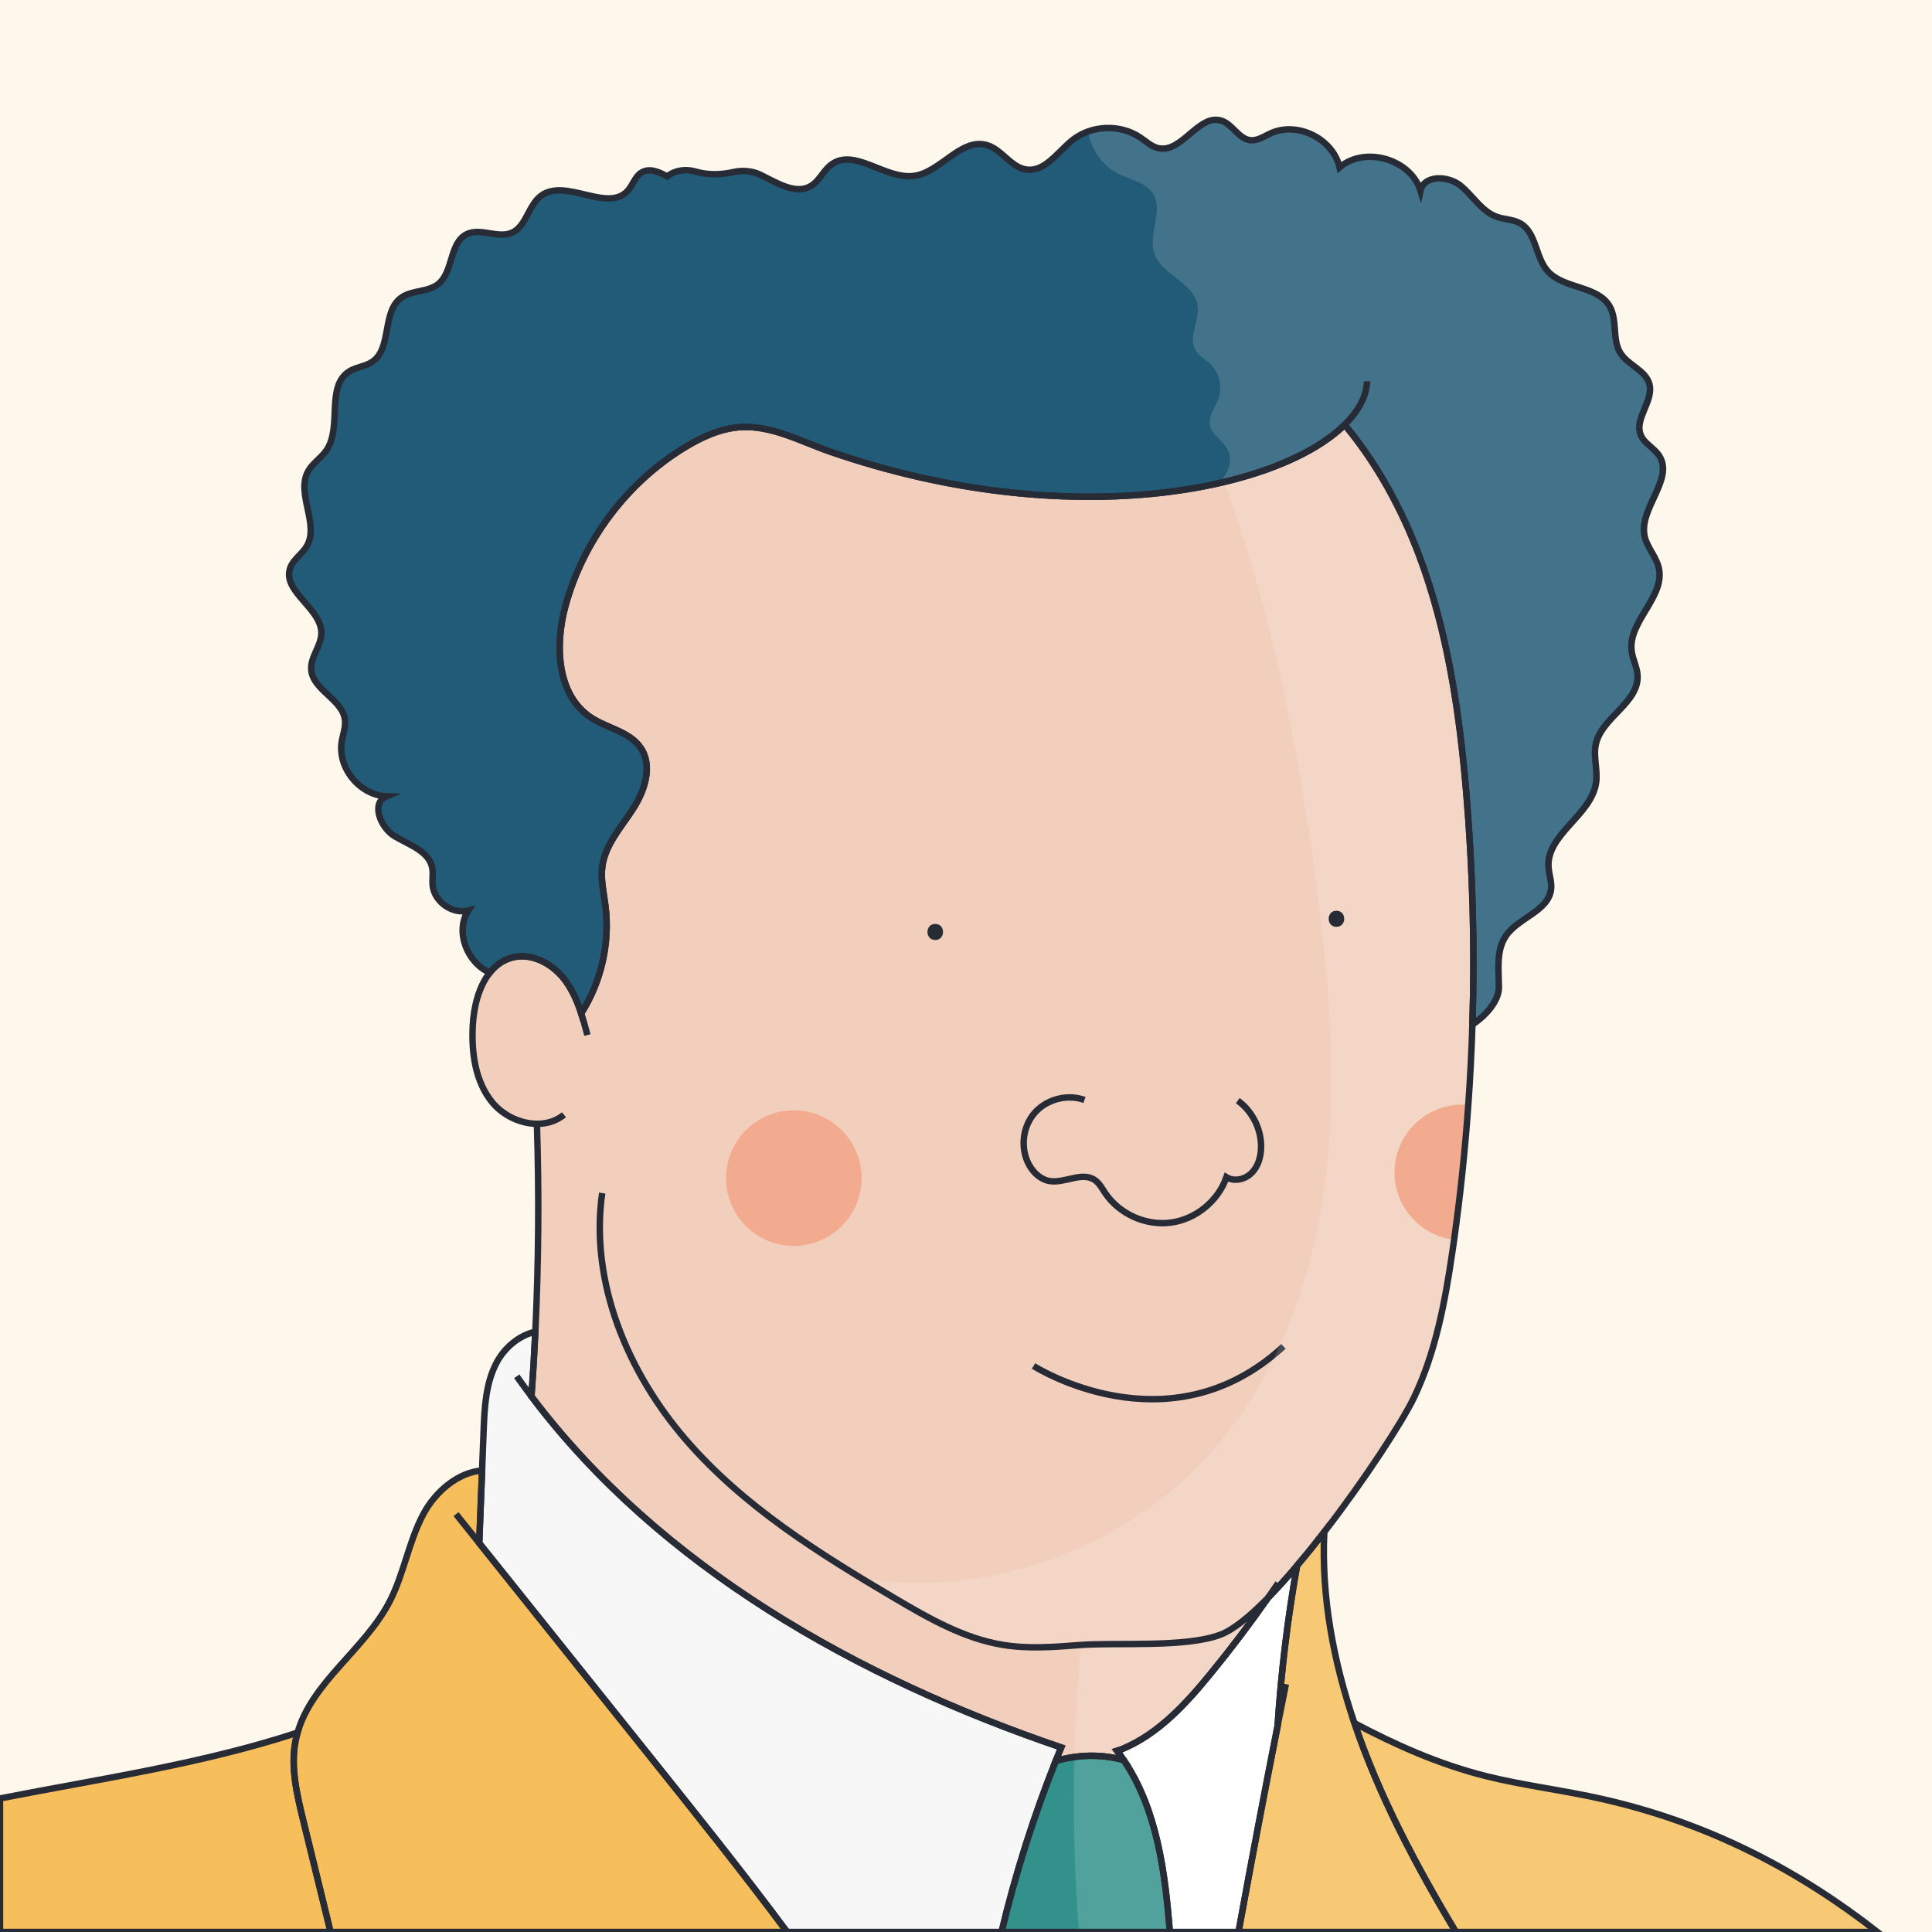 <?xml version="1.0" encoding="utf-8"?>
<!-- Generator: Adobe Illustrator 27.0.1, SVG Export Plug-In . SVG Version: 6.00 Build 0)  -->
<svg version="1.1" id="Capa_1" xmlns="http://www.w3.org/2000/svg" xmlns:xlink="http://www.w3.org/1999/xlink" x="0px" y="0px"
	 viewBox="0 0 600 600" style="enable-background:new 0 0 600 600;" xml:space="preserve">
<style type="text/css">
	.st0{fill:#FEF7EB;}
	.st1{fill:#F2CFBD;}
	.st2{fill:#F7F7F7;}
	.st3{fill:#F7BF5C;}
	.st4{fill:#33918B;}
	.st5{fill:#215B77;}
	.st6{fill:none;stroke:#272B36;stroke-width:2;stroke-miterlimit:10;}
	.st7{fill:none;}
	.st8{fill:#FFFFFF;}
	.st9{opacity:0.15;fill:#FFFFFF;}
	.st10{fill:#F2AB8F;}
	.st11{fill:#272B36;}
</style>
<rect class="st0" width="600" height="600"/>
<path class="st1" d="M457.27,318.17c-0.73,23.65-2.81,47.25-6.23,70.64c-2.27,15.53-5.2,31.2-11.93,45.24
	c-3.54,7.38-15.17,25.33-27.86,41.73v0.01c-2.79,3.6-5.63,7.13-8.45,10.45v0.01c-3.07,3.62-6.1,7-9.01,9.97
	c-5.62,8.03-11.54,15.85-17.74,23.43c-7.72,9.46-16.29,18.86-27.57,23.54l-1.58,0.52c0.73,0.95,1.42,1.92,2.08,2.9
	c-7.64-2.09-14.81-1.54-21.12,0.27c0.56-1.4,1.13-2.8,1.7-4.19c-63.2-21.54-124.43-55.86-164.51-109.01
	c0.49-6.69,0.89-13.39,1.2-20.09c1.02-21.51,1.19-43.06,0.49-64.58c-5.13-0.03-10.5-2.59-13.84-6.63
	c-5.31-6.45-6.49-15.38-6.09-23.72c0.28-5.79,1.83-12.24,5.3-16.6c1.8-2.26,4.12-3.96,7.04-4.71c6.04-1.53,12.46,1.95,16.22,6.92
	c2.37,3.12,3.91,6.72,5.13,10.46c6.22-9.82,8.98-21.82,7.53-33.37c-0.51-4.08-1.52-8.18-0.98-12.26c0.9-6.73,5.78-12.1,9.47-17.78
	c3.7-5.69,6.27-13.39,2.49-19.02c-3.42-5.09-10.38-6.11-15.5-9.48c-10.61-6.99-11.25-22.45-7.89-34.7
	c5.55-20.27,19.07-38.23,37.01-49.16c5.31-3.24,11.16-5.92,17.37-6.31c9.73-0.6,18.76,4.49,27.99,7.67
	c73.63,25.38,138.72,12.22,159.6-8.4c9.89,11.83,17.58,25.83,23.11,40.52c8.8,23.36,12.51,48.49,14.64,73.52
	C457.38,269.96,458.03,294.08,457.27,318.17z"/>
<path class="st2" d="M393.79,496.22c-5.62,8.03-11.54,15.85-17.74,23.43c-7.72,9.46-16.29,18.86-27.57,23.54l-1.58,0.52
	c0.73,0.95,1.42,1.92,2.08,2.9c10.34,15.32,12.84,34.65,14.32,53.39h21.33c3.9-21.39,7.94-42.74,12.15-64.05v-0.03
	c1.09-16.65,3.1-33.24,6.02-49.67C399.73,489.87,396.7,493.25,393.79,496.22z"/>
<path class="st3" d="M102.66,600H0v-41.48c31.18-6.1,62.79-10.72,92.4-20.43c-0.24,0.83-0.44,1.67-0.61,2.53
	c-1.6,8.16,0.39,16.55,2.36,24.62C96.99,576.83,99.83,588.41,102.66,600z"/>
<path class="st3" d="M583.07,600H452.14c-12.44-20.68-23.88-42.39-31.5-64.84c12.62,6.63,25.91,12.69,40.97,16.46
	c10.62,2.65,21.85,4.1,32.68,6.37C530.04,565.47,558.83,581.08,583.07,600z"/>
<path class="st4" d="M363.3,600h-52.27c4.32-18.09,9.95-35.85,16.83-53.12c6.31-1.81,13.48-2.36,21.12-0.27
	C359.32,561.93,361.82,581.26,363.3,600z"/>
<path class="st3" d="M244.45,600H102.66c-2.83-11.59-5.67-23.17-8.51-34.76c-1.97-8.07-3.96-16.46-2.36-24.62
	c0.17-0.86,0.37-1.7,0.61-2.53c4.49-15.68,20.77-25.79,28.49-40.49c4.58-8.74,6-18.88,10.68-27.56
	c3.71-6.86,10.78-12.86,18.14-13.35c-0.29,7.51-0.59,15.03-0.88,22.54c3.07,3.83,6.14,7.67,9.21,11.5
	c14.71,18.39,29.42,36.77,44.14,55.16C216.46,563.74,230.79,581.65,244.45,600z"/>
<path class="st2" d="M329.56,542.69c-0.57,1.39-1.14,2.79-1.7,4.19c-6.88,17.27-12.51,35.03-16.83,53.12h-66.58
	c-13.66-18.35-27.99-36.26-42.27-54.11c-14.72-18.39-29.43-36.77-44.14-55.16c-3.07-3.83-6.14-7.67-9.21-11.5
	c0.29-7.51,0.59-15.03,0.88-22.54c0.16-4.1,0.32-8.19,0.48-12.29c0.28-7.29,0.64-14.88,4.08-21.31c2.46-4.61,7.01-8.43,11.98-9.5
	c-0.31,6.7-0.71,13.4-1.2,20.09C205.13,486.83,266.36,521.15,329.56,542.69z"/>
<path class="st3" d="M452.14,600h-67.51c3.9-21.39,7.94-42.74,12.15-64.05v-0.03c1.09-16.65,3.1-33.24,6.02-49.67v-0.01
	c2.82-3.32,5.66-6.85,8.45-10.45c-0.89,20.21,2.84,40.07,9.39,59.37C428.26,557.61,439.7,579.32,452.14,600z"/>
<path class="st5" d="M506.73,202.23c0.33,2.55,1.67,4.92,1.83,7.49c0.53,8.54-11.16,13.06-12.96,21.43
	c-0.84,3.87,0.63,7.91,0.1,11.84c-1.39,10.21-15.41,16.02-14.79,26.3c0.14,2.26,1.02,4.47,0.81,6.72c-0.65,6.91-10.07,8.89-14,14.6
	c-3.12,4.53-2.26,10.55-2.22,16.06c0.03,4.08-3.99,8.76-8.23,11.5c0.76-24.09,0.11-48.21-1.93-72.21
	c-2.13-25.03-5.84-50.16-14.64-73.52c-5.53-14.69-13.22-28.69-23.11-40.52c-20.88,20.62-85.97,33.78-159.6,8.4
	c-9.23-3.18-18.26-8.27-27.99-7.67c-6.21,0.39-12.06,3.07-17.37,6.31c-17.94,10.93-31.46,28.89-37.01,49.16
	c-3.36,12.25-2.72,27.71,7.89,34.7c5.12,3.37,12.08,4.39,15.5,9.48c3.78,5.63,1.21,13.33-2.49,19.02
	c-3.69,5.68-8.57,11.05-9.47,17.78c-0.54,4.08,0.47,8.18,0.98,12.26c1.45,11.55-1.31,23.55-7.53,33.37
	c-1.22-3.74-2.76-7.34-5.13-10.46c-3.76-4.97-10.18-8.45-16.22-6.92c-2.92,0.75-5.24,2.45-7.04,4.71
	c-6.93-2.95-10.94-12.69-6.69-19.27c-5.02,1.22-10.64-2.83-11.08-7.98c-0.15-1.76,0.23-3.56-0.11-5.3
	c-0.99-5.17-7.12-7.12-11.65-9.81c-4.52-2.68-7.44-10.44-2.55-12.4c-8.26-0.3-15.23-8.8-13.91-16.96c0.37-2.29,1.29-4.55,1-6.85
	c-0.82-6.38-10.1-9.21-10.47-15.63c-0.23-3.88,3.07-7.24,3.15-11.13c0.16-7.86-12.34-13.02-9.65-20.41
	c0.95-2.63,3.64-4.23,5.08-6.64c4.1-6.86-3.43-16.39,0.47-23.36c1.4-2.49,4.01-4.06,5.64-6.41c5.05-7.29-0.33-20.04,7.25-24.65
	c2.15-1.3,4.86-1.47,6.96-2.86c6.27-4.15,2.96-15.53,9.05-19.94c3.32-2.41,8.22-1.67,11.45-4.2c4.83-3.81,3.44-12.94,8.99-15.58
	c4.25-2.01,9.56,1.47,13.87-0.39c4.59-1.97,5.15-8.57,9.17-11.53c7.61-5.59,20.69,5.47,26.94-1.6c1.53-1.74,2.17-4.27,4.12-5.52
	c2.44-1.56,5.35-0.37,8.03,1.15c0.63-0.48,1.31-0.89,2.05-1.2c2.17-0.92,4.62-0.95,6.87-0.29c3.85,1.13,7.91,0.99,11.83,0.1
	c2.58-0.58,5.66-0.34,8,0.77c5.2,2.47,11.19,6.55,16.06,3.49c2.56-1.6,3.76-4.76,6.2-6.55c7.17-5.3,16.68,4.64,25.54,3.53
	c8.44-1.05,14.71-12.03,22.85-9.55c4.59,1.39,7.32,6.8,12.07,7.54c5.87,0.92,9.84-5.51,14.52-9.19c5.87-4.62,14.76-4.94,20.94-0.75
	c1.86,1.26,3.57,2.91,5.76,3.35c7.3,1.47,12.51-10.94,19.56-8.53c3.43,1.18,5.25,5.6,8.85,6.02c2.25,0.26,4.29-1.18,6.35-2.13
	c8.28-3.81,19.4,1.69,21.39,10.59c7.84-6.71,22.07-2.62,25.14,7.23c1.03-4.89,8.49-4.74,12.38-1.61c3.89,3.14,6.56,8.01,11.27,9.71
	c2.4,0.86,5.12,0.79,7.34,2.05c5,2.84,4.65,10.35,8.4,14.71c4.95,5.74,15.56,4.49,19.35,11.05c2.52,4.38,0.67,10.35,3.4,14.6
	c2.37,3.7,7.72,5.23,8.92,9.46c1.51,5.32-4.8,10.87-2.63,15.97c1.1,2.6,4.05,3.92,5.63,6.27c4.9,7.32-6.25,16.4-4.47,25.03
	c0.73,3.54,3.58,6.34,4.4,9.86C517.28,185.38,505.52,193,506.73,202.23z"/>
<path class="st6" d="M320.97,424.21c0,0,41.87,26.85,77.62-6.07"/>
<path class="st7" d="M336.79,341.6c-5.39-1.94-11.9-0.2-15.6,4.17s-4.35,11.07-1.55,16.07c1.31,2.34,3.45,4.37,6.08,4.9
	c4.76,0.95,10.17-3,14.21-0.31c1.46,0.97,2.3,2.6,3.27,4.05c4.37,6.51,12.57,10.23,20.35,9.22c7.78-1.01,14.76-6.69,17.33-14.1
	c2.41,1.46,5.73,0.71,7.75-1.26c2.02-1.96,2.89-4.87,3-7.68c0.22-5.73-2.58-11.49-7.23-14.85"/>
<path class="st7" d="M187.02,370.52c-3.96,27.72,8.05,55.89,26,76.64s41.36,35.29,64.62,49.05c10.71,6.33,21.76,12.68,33.91,14.64
	c7.82,1.26,15.78,0.66,23.67,0.04c11.52-0.89,33.05,0.91,43.88-3.26c3.99-1.53,9.11-5.72,14.69-11.41"/>
<path class="st7" d="M166.74,349.01c3.04,0.02,6-0.85,8.41-2.81"/>
<path class="st7" d="M182.42,321.45c-0.59-2.24-1.2-4.5-1.92-6.72"/>
<path class="st7" d="M424.57,118.39c-0.21,4.65-2.64,9.25-6.98,13.53"/>
<path class="st7" d="M165.05,433.68c-1.56-2.06-3.08-4.14-4.57-6.26"/>
<path class="st7" d="M396.93,491.67c-1.04,1.52-2.08,3.04-3.14,4.55"/>
<path class="st7" d="M148.83,479.23c-2.4-3-4.8-6-7.2-9"/>
<path class="st7" d="M399.34,523.03c-0.86,4.3-1.71,8.59-2.56,12.89"/>
<path class="st8" d="M401.8,485.74c-2.92,16.43-4.93,33.02-6.02,49.67v0.03c-4.21,21.31-8.25,42.66-12.15,64.05H362.3
	c-1.48-18.74-3.98-38.07-14.32-53.39c-0.66-0.98-1.35-1.95-2.08-2.9l1.58-0.52c11.28-4.68,19.85-14.08,27.57-23.54
	c6.2-7.58,12.12-15.4,17.74-23.43C395.7,492.74,398.73,489.36,401.8,485.74z"/>
<path class="st9" d="M395.78,535.41c1.09-16.65,3.1-33.24,6.02-49.67c-3.07,3.62-6.1,7-9.01,9.97
	c-5.62,8.03-11.54,15.85-17.74,23.43c-7.72,9.46-16.29,18.86-27.57,23.54l-1.58,0.52c0.73,0.95,1.42,1.92,2.08,2.9
	c10.34,15.32,12.84,34.65,14.32,53.39h-27.26c-1.4-18.12-1.85-36.32-1.35-54.48c0.32-11.6,1.04-23.19,2.14-34.74
	c-0.56,0.03-1.09,0.07-1.61,0.11c-7.89,0.62-15.85,1.22-23.67-0.04c-12.15-1.96-23.2-8.31-33.91-14.64
	c-3.25-1.92-6.5-3.86-9.74-5.83c3.32,0.75,6.74,1.17,10.1,1.41c37.35,2.69,75.59-13.11,100.14-41.39
	c19.98-23.01,30.65-53.02,34.49-83.26c3.84-30.24,1.25-60.92-2.7-91.14c-5.61-42.99-14.04-85.83-28.95-126.51
	c-0.06-0.18-0.13-0.36-0.19-0.54c2.23-2.6,2.99-6.61,1.07-9.52c-1.58-2.38-4.48-3.98-5.05-6.78c-0.62-2.96,1.67-5.64,2.65-8.5
	c1.24-3.62,0.2-7.91-2.55-10.57c-1.55-1.48-3.59-2.52-4.65-4.38c-2.33-4.09,1.37-9.17,0.67-13.83c-1.06-7.12-11.26-9.41-13.49-16.25
	c-1.93-5.93,2.92-13.01-0.31-18.34c-2.21-3.63-7.01-4.42-10.81-6.31c-5.28-2.62-8.79-8.1-9.6-13.9c5.11-1.57,10.94-0.89,15.38,2.12
	c1.86,1.26,3.57,2.91,5.76,3.35c7.3,1.47,12.51-10.94,19.56-8.53c3.43,1.18,5.25,5.6,8.85,6.02c2.25,0.26,4.29-1.18,6.35-2.13
	c8.28-3.81,19.4,1.69,21.39,10.59c7.84-6.71,22.07-2.62,25.14,7.23c1.03-4.89,8.49-4.74,12.38-1.61c3.89,3.14,6.56,8.01,11.27,9.71
	c2.4,0.86,5.12,0.79,7.34,2.05c5,2.84,4.65,10.35,8.4,14.71c4.95,5.74,15.56,4.49,19.35,11.05c2.52,4.38,0.67,10.35,3.4,14.6
	c2.37,3.7,7.72,5.23,8.92,9.46c1.51,5.32-4.8,10.87-2.63,15.97c1.1,2.6,4.05,3.92,5.63,6.27c4.9,7.32-6.25,16.4-4.47,25.03
	c0.73,3.54,3.58,6.34,4.4,9.86c2.14,9.06-9.62,16.68-8.41,25.91c0.33,2.55,1.67,4.92,1.83,7.49c0.53,8.54-11.16,13.06-12.96,21.43
	c-0.84,3.87,0.63,7.91,0.1,11.84c-1.39,10.21-15.41,16.02-14.79,26.3c0.14,2.26,1.02,4.47,0.81,6.72c-0.65,6.91-10.07,8.89-14,14.6
	c-3.12,4.53-2.26,10.55-2.22,16.06c0.03,4.08-3.99,8.76-8.23,11.5c-0.73,23.65-2.81,47.25-6.23,70.64
	c-2.27,15.53-5.2,31.2-11.93,45.24c-3.54,7.38-15.17,25.33-27.86,41.73v0.01c-0.89,20.21,2.84,40.07,9.39,59.37
	c12.62,6.63,25.91,12.69,40.97,16.46c10.62,2.65,21.85,4.1,32.68,6.37c35.75,7.48,64.54,23.09,88.78,42.01H383.63
	c3.9-21.39,7.94-42.74,12.15-64.05V535.41z"/>
<path class="st6" d="M393.79,496.22c-5.62,8.03-11.54,15.85-17.74,23.43c-7.72,9.46-16.29,18.86-27.57,23.54l-1.58,0.52
	c0.73,0.95,1.42,1.92,2.08,2.9c10.34,15.32,12.84,34.65,14.32,53.39h21.33c3.9-21.39,7.94-42.74,12.15-64.05v-0.03
	c1.09-16.65,3.1-33.24,6.02-49.67C399.73,489.87,396.7,493.25,393.79,496.22z"/>
<path class="st6" d="M102.66,600H0v-41.48c31.18-6.1,62.79-10.72,92.4-20.43c-0.24,0.83-0.44,1.67-0.61,2.53
	c-1.6,8.16,0.39,16.55,2.36,24.62C96.99,576.83,99.83,588.41,102.66,600z"/>
<path class="st6" d="M583.07,600H452.14c-12.44-20.68-23.88-42.39-31.5-64.84c12.62,6.63,25.91,12.69,40.97,16.46
	c10.62,2.65,21.85,4.1,32.68,6.37C530.04,565.47,558.83,581.08,583.07,600z"/>
<path class="st6" d="M363.3,600h-52.27c4.32-18.09,9.95-35.85,16.83-53.12c6.31-1.81,13.48-2.36,21.12-0.27
	C359.32,561.93,361.82,581.26,363.3,600z"/>
<path class="st6" d="M244.45,600H102.66c-2.83-11.59-5.67-23.17-8.51-34.76c-1.97-8.07-3.96-16.46-2.36-24.62
	c0.17-0.86,0.37-1.7,0.61-2.53c4.49-15.68,20.77-25.79,28.49-40.49c4.58-8.74,6-18.88,10.68-27.56
	c3.71-6.86,10.78-12.86,18.14-13.35c-0.29,7.51-0.59,15.03-0.88,22.54c3.07,3.83,6.14,7.67,9.21,11.5
	c14.71,18.39,29.42,36.77,44.14,55.16C216.46,563.74,230.79,581.65,244.45,600z"/>
<path class="st6" d="M329.56,542.69c-0.57,1.39-1.14,2.79-1.7,4.19c-6.88,17.27-12.51,35.03-16.83,53.12h-66.58
	c-13.66-18.35-27.99-36.26-42.27-54.11c-14.72-18.39-29.43-36.77-44.14-55.16c-3.07-3.83-6.14-7.67-9.21-11.5
	c0.29-7.51,0.59-15.03,0.88-22.54c0.16-4.1,0.32-8.19,0.48-12.29c0.28-7.29,0.64-14.88,4.08-21.31c2.46-4.61,7.01-8.43,11.98-9.5
	c-0.31,6.7-0.71,13.4-1.2,20.09C205.13,486.83,266.36,521.15,329.56,542.69z"/>
<path class="st6" d="M452.14,600h-67.51c3.9-21.39,7.94-42.74,12.15-64.05v-0.03c1.09-16.65,3.1-33.24,6.02-49.67v-0.01
	c2.82-3.32,5.66-6.85,8.45-10.45c-0.89,20.21,2.84,40.07,9.39,59.37C428.26,557.61,439.7,579.32,452.14,600z"/>
<path class="st6" d="M506.73,202.23c0.33,2.55,1.67,4.92,1.83,7.49c0.53,8.54-11.16,13.06-12.96,21.43
	c-0.84,3.87,0.63,7.91,0.1,11.84c-1.39,10.21-15.41,16.02-14.79,26.3c0.14,2.26,1.02,4.47,0.81,6.72c-0.65,6.91-10.07,8.89-14,14.6
	c-3.12,4.53-2.26,10.55-2.22,16.06c0.03,4.08-3.99,8.76-8.23,11.5c0.76-24.09,0.11-48.21-1.93-72.21
	c-2.13-25.03-5.84-50.16-14.64-73.52c-5.53-14.69-13.22-28.69-23.11-40.52c-20.88,20.62-85.97,33.78-159.6,8.4
	c-9.23-3.18-18.26-8.27-27.99-7.67c-6.21,0.39-12.06,3.07-17.37,6.31c-17.94,10.93-31.46,28.89-37.01,49.16
	c-3.36,12.25-2.72,27.71,7.89,34.7c5.12,3.37,12.08,4.39,15.5,9.48c3.78,5.63,1.21,13.33-2.49,19.02
	c-3.69,5.68-8.57,11.05-9.47,17.78c-0.54,4.08,0.47,8.18,0.98,12.26c1.45,11.55-1.31,23.55-7.53,33.37
	c-1.22-3.74-2.76-7.34-5.13-10.46c-3.76-4.97-10.18-8.45-16.22-6.92c-2.92,0.75-5.24,2.45-7.04,4.71
	c-6.93-2.95-10.94-12.69-6.69-19.27c-5.02,1.22-10.64-2.83-11.08-7.98c-0.15-1.76,0.23-3.56-0.11-5.3
	c-0.99-5.17-7.12-7.12-11.65-9.81c-4.52-2.68-7.44-10.44-2.55-12.4c-8.26-0.3-15.23-8.8-13.91-16.96c0.37-2.29,1.29-4.55,1-6.85
	c-0.82-6.38-10.1-9.21-10.47-15.63c-0.23-3.88,3.07-7.24,3.15-11.13c0.16-7.86-12.34-13.02-9.65-20.41
	c0.95-2.63,3.64-4.23,5.08-6.64c4.1-6.86-3.43-16.39,0.47-23.36c1.4-2.49,4.01-4.06,5.64-6.41c5.05-7.29-0.33-20.04,7.25-24.65
	c2.15-1.3,4.86-1.47,6.96-2.86c6.27-4.15,2.96-15.53,9.05-19.94c3.32-2.41,8.22-1.67,11.45-4.2c4.83-3.81,3.44-12.94,8.99-15.58
	c4.25-2.01,9.56,1.47,13.87-0.39c4.59-1.97,5.15-8.57,9.17-11.53c7.61-5.59,20.69,5.47,26.94-1.6c1.53-1.74,2.17-4.27,4.12-5.52
	c2.44-1.56,5.35-0.37,8.03,1.15c0.63-0.48,1.31-0.89,2.05-1.2c2.17-0.92,4.62-0.95,6.87-0.29c3.85,1.13,7.91,0.99,11.83,0.1
	c2.58-0.58,5.66-0.34,8,0.77c5.2,2.47,11.19,6.55,16.06,3.49c2.56-1.6,3.76-4.76,6.2-6.55c7.17-5.3,16.68,4.64,25.54,3.53
	c8.44-1.05,14.71-12.03,22.85-9.55c4.59,1.39,7.32,6.8,12.07,7.54c5.87,0.92,9.84-5.51,14.52-9.19c5.87-4.62,14.76-4.94,20.94-0.75
	c1.86,1.26,3.57,2.91,5.76,3.35c7.3,1.47,12.51-10.94,19.56-8.53c3.43,1.18,5.25,5.6,8.85,6.02c2.25,0.26,4.29-1.18,6.35-2.13
	c8.28-3.81,19.4,1.69,21.39,10.59c7.84-6.71,22.07-2.62,25.14,7.23c1.03-4.89,8.49-4.74,12.38-1.61c3.89,3.14,6.56,8.01,11.27,9.71
	c2.4,0.86,5.12,0.79,7.34,2.05c5,2.84,4.65,10.35,8.4,14.71c4.95,5.74,15.56,4.49,19.35,11.05c2.52,4.38,0.67,10.35,3.4,14.6
	c2.37,3.7,7.72,5.23,8.92,9.46c1.51,5.32-4.8,10.87-2.63,15.97c1.1,2.6,4.05,3.92,5.63,6.27c4.9,7.32-6.25,16.4-4.47,25.03
	c0.73,3.54,3.58,6.34,4.4,9.86C517.28,185.38,505.52,193,506.73,202.23z"/>
<path class="st6" d="M336.79,341.6c-5.39-1.94-11.9-0.2-15.6,4.17s-4.35,11.07-1.55,16.07c1.31,2.34,3.45,4.37,6.08,4.9
	c4.76,0.95,10.17-3,14.21-0.31c1.46,0.97,2.3,2.6,3.27,4.05c4.37,6.51,12.57,10.23,20.35,9.22c7.78-1.01,14.76-6.69,17.33-14.1
	c2.41,1.46,5.73,0.71,7.75-1.26c2.02-1.96,2.89-4.87,3-7.68c0.22-5.73-2.58-11.49-7.23-14.85"/>
<path class="st6" d="M187.02,370.52c-3.96,27.72,8.05,55.89,26,76.64s41.36,35.29,64.62,49.05c10.71,6.33,21.76,12.68,33.91,14.64
	c7.82,1.26,15.78,0.66,23.67,0.04c11.52-0.89,33.05,0.91,43.88-3.26c3.99-1.53,9.11-5.72,14.69-11.41"/>
<path class="st6" d="M166.74,349.01c3.04,0.02,6-0.85,8.41-2.81"/>
<path class="st6" d="M182.42,321.45c-0.59-2.24-1.2-4.5-1.92-6.72"/>
<path class="st6" d="M424.57,118.39c-0.21,4.65-2.64,9.25-6.98,13.53"/>
<path class="st6" d="M165.05,433.68c-1.56-2.06-3.08-4.14-4.57-6.26"/>
<path class="st6" d="M396.93,491.67c-1.04,1.52-2.08,3.04-3.14,4.55"/>
<path class="st6" d="M148.83,479.23c-2.4-3-4.8-6-7.2-9"/>
<path class="st6" d="M399.34,523.03c-0.86,4.3-1.71,8.59-2.56,12.89"/>
<circle class="st10" cx="246.53" cy="365.88" r="21.06"/>
<path class="st10" d="M455.99,343.13c-0.99,14-2.46,27.97-4.4,41.87c-10.43-1.25-18.51-10.13-18.51-20.9
	c0-11.63,9.43-21.06,21.06-21.06C454.76,343.04,455.38,343.07,455.99,343.13z"/>
<path class="st6" d="M457.27,318.17c-0.26,8.33-0.68,16.65-1.28,24.96c-0.99,14-2.46,27.97-4.4,41.87
	c-0.18,1.27-0.36,2.54-0.55,3.81c-2.27,15.53-5.2,31.2-11.93,45.24c-3.54,7.38-15.17,25.33-27.86,41.73v0.01
	c-2.79,3.6-5.63,7.13-8.45,10.45v0.01c-3.07,3.62-6.1,7-9.01,9.97c-5.62,8.03-11.54,15.85-17.74,23.43
	c-7.72,9.46-16.29,18.86-27.57,23.54l-1.58,0.52c0.73,0.95,1.42,1.92,2.08,2.9c-7.64-2.09-14.81-1.54-21.12,0.27
	c0.56-1.4,1.13-2.8,1.7-4.19c-63.2-21.54-124.43-55.86-164.51-109.01c0.49-6.69,0.89-13.39,1.2-20.09
	c1.02-21.51,1.19-43.06,0.49-64.58c-5.13-0.03-10.5-2.59-13.84-6.63c-5.31-6.45-6.49-15.38-6.09-23.72
	c0.28-5.79,1.83-12.24,5.3-16.6c1.8-2.26,4.12-3.96,7.04-4.71c6.04-1.53,12.46,1.95,16.22,6.92c2.37,3.12,3.91,6.72,5.13,10.46
	c6.22-9.82,8.98-21.82,7.53-33.37c-0.51-4.08-1.52-8.18-0.98-12.26c0.9-6.73,5.78-12.1,9.47-17.78c3.7-5.69,6.27-13.39,2.49-19.02
	c-3.42-5.09-10.38-6.11-15.5-9.48c-10.61-6.99-11.25-22.45-7.89-34.7c5.55-20.27,19.07-38.23,37.01-49.16
	c5.31-3.24,11.16-5.92,17.37-6.31c9.73-0.6,18.76,4.49,27.99,7.67c73.63,25.38,138.72,12.22,159.6-8.4
	c9.89,11.83,17.58,25.83,23.11,40.52c8.8,23.36,12.51,48.49,14.64,73.52C457.38,269.96,458.03,294.08,457.27,318.17z"/>
<g>
	<g>
		<path class="st11" d="M290.45,291.93c3.22,0,3.22-5,0-5C287.23,286.93,287.22,291.93,290.45,291.93L290.45,291.93z"/>
	</g>
</g>
<g>
	<g>
		<path class="st11" d="M415.04,287.84c3.22,0,3.22-5,0-5C411.83,282.84,411.82,287.84,415.04,287.84L415.04,287.84z"/>
	</g>
</g>
</svg>
